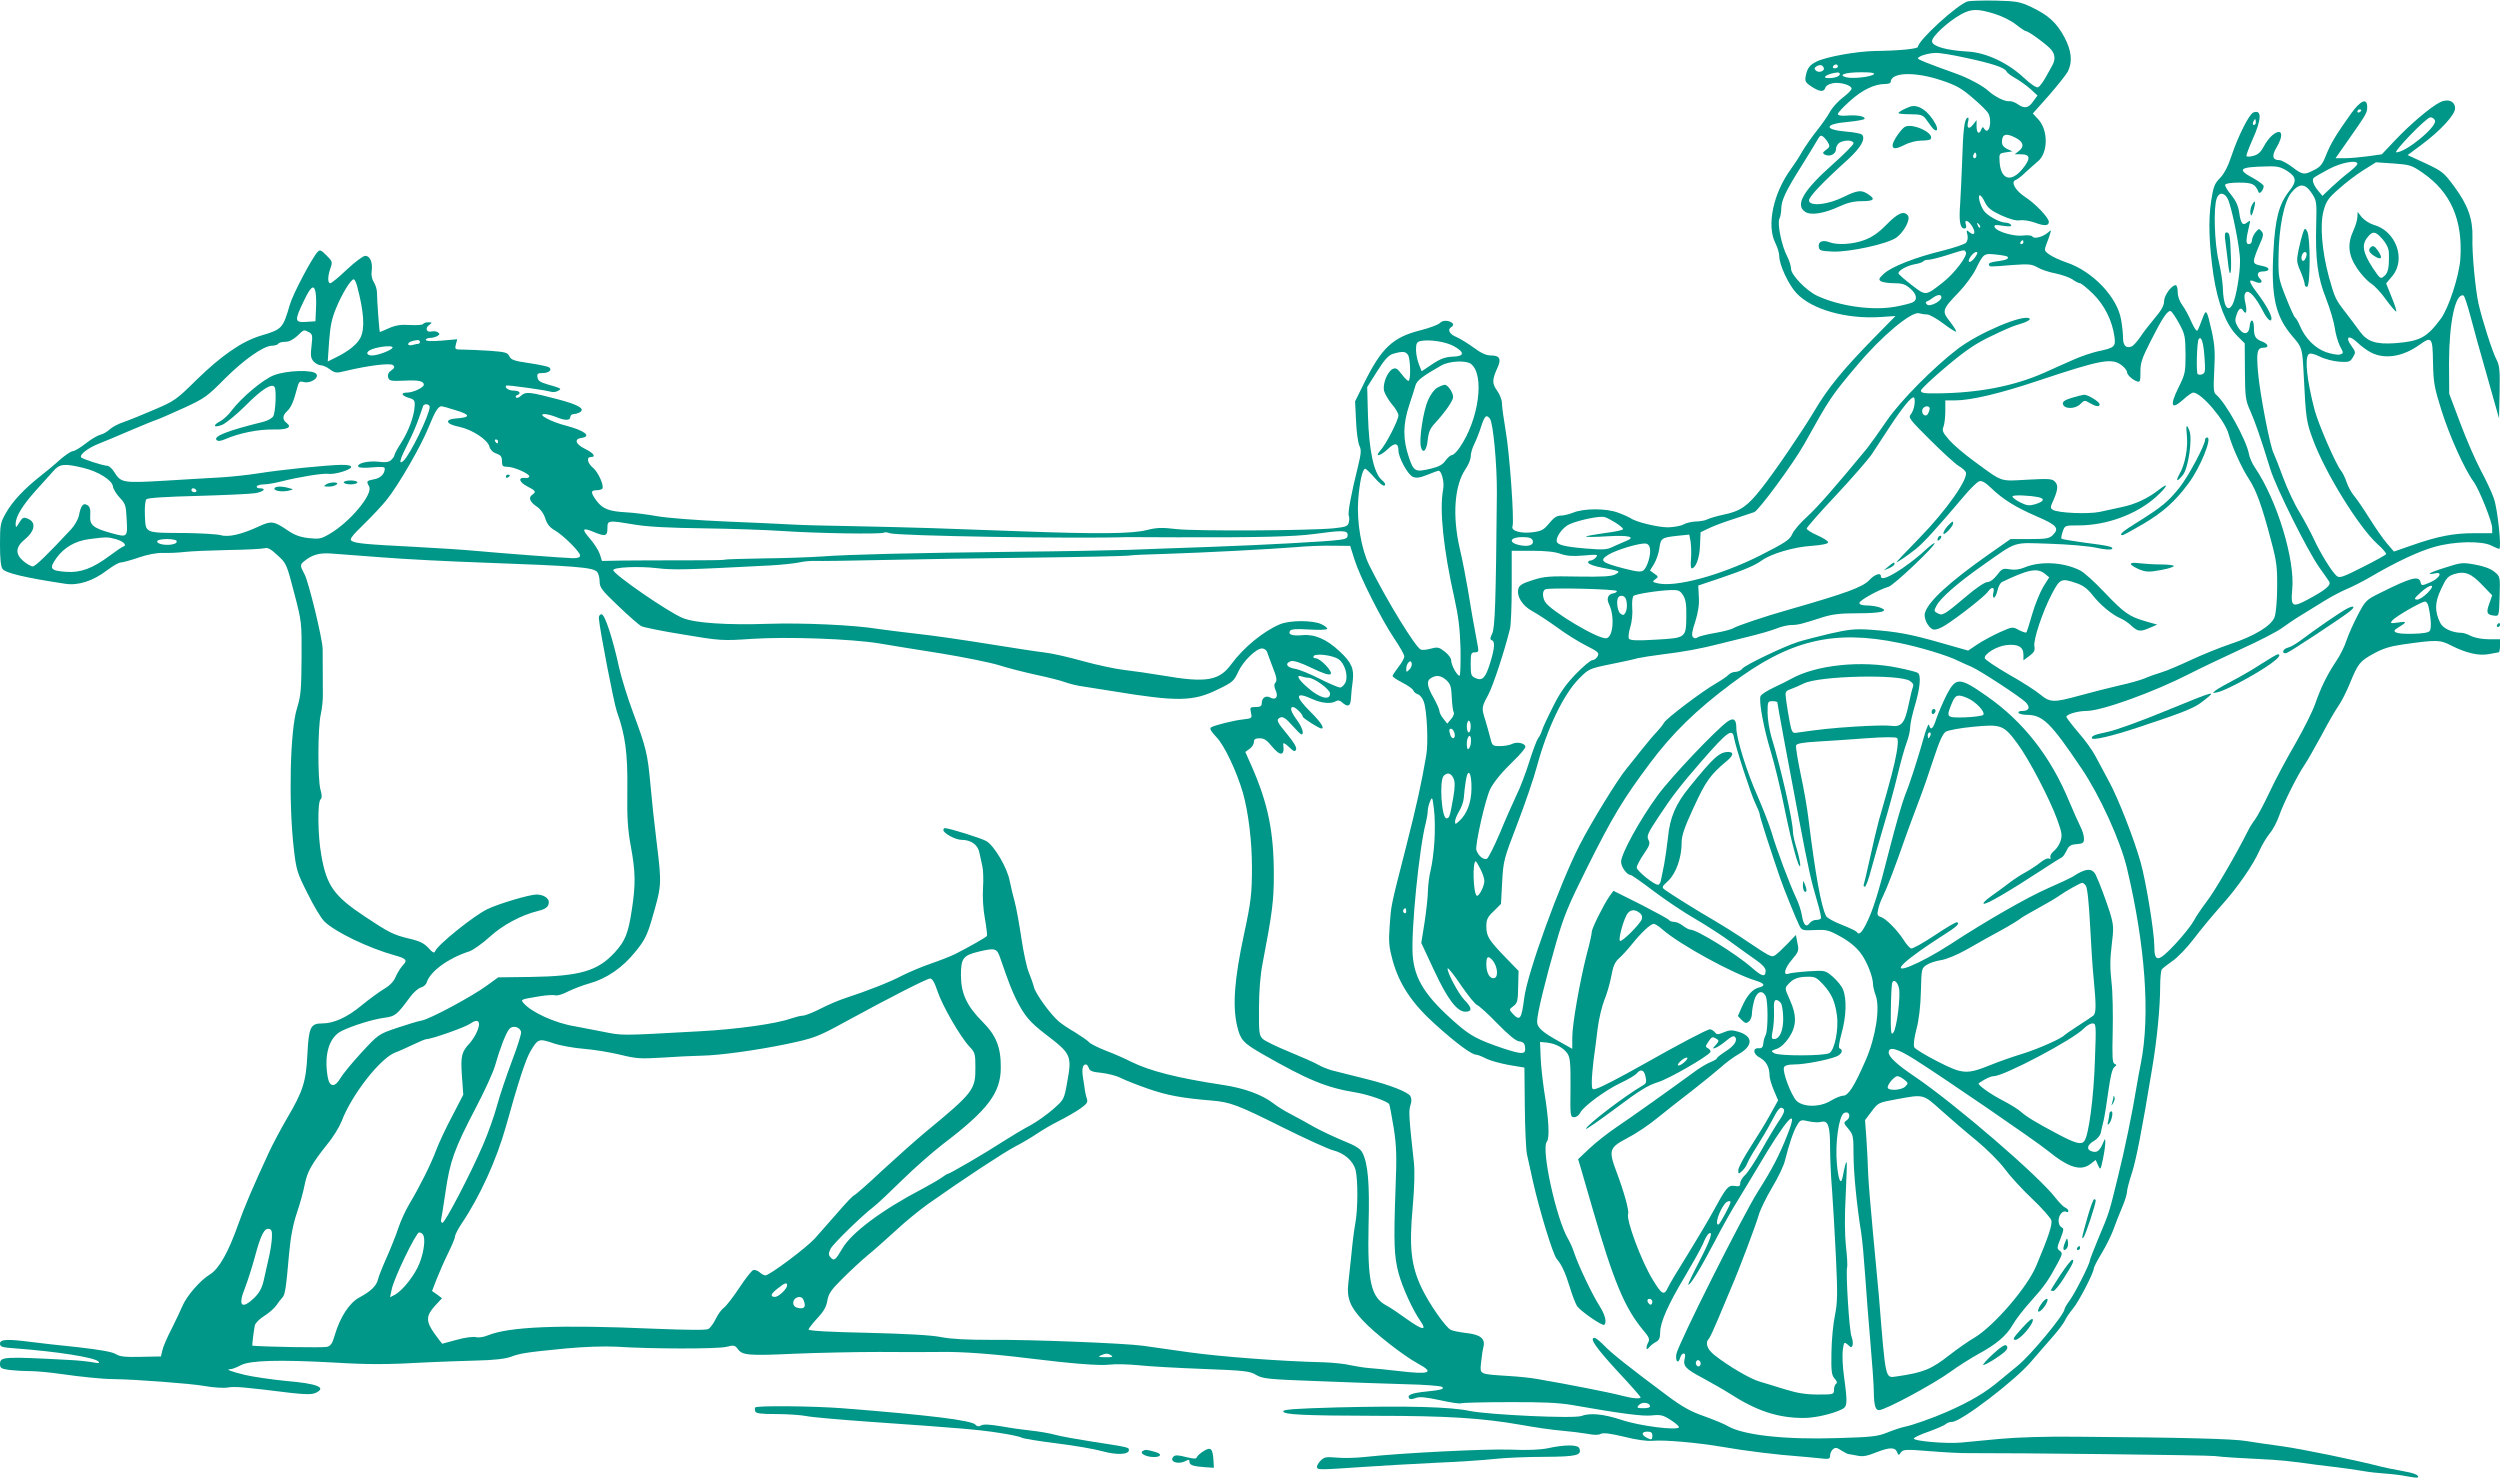 <?xml version="1.0" standalone="no"?>
<!DOCTYPE svg PUBLIC "-//W3C//DTD SVG 20010904//EN"
 "http://www.w3.org/TR/2001/REC-SVG-20010904/DTD/svg10.dtd">
<svg version="1.0" xmlns="http://www.w3.org/2000/svg"
 width="1280pt" height="758pt" viewBox="0 0 1280 758"
 preserveAspectRatio="xMidYMid meet">
<g transform="translate(0,758) scale(0.1,-0.1)"
fill="#009688" stroke="none">
<path d="M10075 7573 c-51 -14 -255 -200 -255 -233 0 -10 -100 -20 -220 -21
-96 -2 -252 -30 -301 -55 -33 -17 -45 -32 -53 -70 -6 -27 -3 -35 21 -52 45
-31 70 -36 78 -13 3 11 18 21 39 25 37 7 96 -10 96 -28 0 -7 -20 -27 -44 -45
-24 -18 -54 -51 -67 -74 -12 -23 -43 -66 -66 -95 -24 -30 -57 -77 -74 -105
-16 -29 -43 -70 -59 -92 -91 -124 -126 -289 -80 -380 11 -22 20 -52 20 -68 0
-43 48 -146 88 -188 78 -84 256 -134 432 -122 l75 5 -116 -118 c-154 -158
-229 -249 -300 -369 -62 -104 -207 -317 -272 -398 -71 -90 -106 -114 -192
-132 -34 -7 -71 -18 -83 -24 -11 -6 -38 -11 -59 -11 -21 -1 -49 -7 -63 -15
-14 -8 -50 -14 -80 -15 -52 0 -168 28 -193 48 -7 4 -34 17 -62 27 -60 23 -176
23 -231 0 -20 -8 -49 -15 -64 -15 -19 0 -35 -11 -58 -39 -28 -34 -39 -40 -84
-46 -61 -8 -113 7 -104 30 10 26 -15 378 -35 489 -10 60 -19 124 -19 141 0 17
-11 46 -25 65 -26 36 -26 56 2 117 21 45 11 63 -32 63 -26 0 -50 11 -88 39
-29 21 -69 46 -89 55 -36 14 -49 38 -28 51 18 11 11 24 -15 31 -17 4 -32 1
-44 -11 -11 -9 -54 -25 -98 -36 -142 -36 -199 -89 -289 -271 l-46 -93 5 -100
c2 -55 10 -112 17 -127 11 -22 9 -40 -8 -110 -33 -132 -53 -238 -46 -249 3 -6
3 -21 0 -33 -5 -21 -14 -24 -78 -31 -125 -12 -706 -15 -804 -4 -76 9 -101 8
-153 -5 -74 -19 -252 -21 -651 -6 -146 5 -348 12 -450 16 -102 3 -282 8 -400
10 -118 2 -255 5 -305 8 -49 3 -207 10 -350 16 -143 6 -300 18 -350 27 -49 9
-121 18 -160 20 -88 5 -118 17 -150 58 -31 42 -32 55 -1 55 14 0 27 4 30 8 10
16 -22 86 -48 107 -28 23 -35 55 -11 55 29 0 14 21 -30 42 -49 24 -57 51 -17
56 53 8 14 38 -78 62 -79 20 -153 60 -112 60 12 0 39 -7 59 -15 45 -19 73 -19
73 0 0 8 8 15 18 15 9 0 24 5 32 10 27 17 -9 38 -115 66 -142 37 -162 40 -186
19 -10 -10 -22 -15 -27 -10 -4 4 -1 10 6 12 23 9 12 23 -17 23 -27 0 -49 15
-39 26 5 4 200 -23 230 -32 10 -3 26 -1 35 5 21 11 19 12 -57 34 -34 10 -46
18 -48 35 -3 19 1 22 27 22 32 0 51 18 31 30 -7 4 -53 14 -102 21 -76 11 -92
17 -100 35 -9 19 -21 22 -100 28 -50 3 -111 6 -136 6 -43 0 -44 1 -38 26 l7
27 -80 -7 c-53 -4 -81 -3 -81 4 0 5 10 10 23 10 12 0 29 5 37 10 12 8 13 11 1
19 -7 5 -21 6 -31 4 -26 -7 -35 16 -14 32 18 14 18 14 -3 15 -12 0 -24 -4 -27
-9 -3 -5 -33 -7 -67 -5 -46 3 -73 -1 -107 -16 -24 -11 -46 -20 -47 -20 -3 0
-15 166 -15 203 0 15 -7 38 -16 52 -10 16 -14 37 -11 57 6 44 -8 78 -33 78
-11 0 -52 -31 -94 -70 -40 -38 -78 -70 -85 -70 -14 0 -14 35 1 77 11 32 10 35
-20 65 -28 28 -34 31 -46 18 -29 -31 -127 -217 -142 -270 -36 -123 -39 -126
-150 -159 -95 -29 -199 -100 -328 -226 -103 -102 -114 -109 -215 -152 -58 -25
-129 -54 -158 -64 -28 -9 -61 -27 -72 -38 -11 -11 -33 -24 -48 -27 -15 -4 -50
-25 -76 -46 -27 -21 -56 -38 -64 -38 -9 0 -37 -19 -64 -42 -26 -24 -73 -63
-105 -88 -81 -64 -140 -127 -174 -187 -28 -50 -30 -59 -30 -161 0 -71 4 -114
13 -125 15 -21 116 -45 322 -76 65 -10 141 14 213 69 29 22 60 40 70 40 9 0
50 11 91 25 46 16 93 25 125 24 28 -1 78 1 111 5 33 4 134 8 225 10 91 1 174
6 185 9 15 5 32 -4 66 -36 45 -41 47 -45 85 -192 39 -149 39 -151 38 -335 -1
-162 -4 -194 -23 -255 -36 -113 -44 -481 -17 -717 13 -114 17 -126 71 -233 31
-63 69 -127 86 -143 55 -54 226 -136 359 -173 61 -17 68 -25 42 -52 -11 -12
-28 -39 -36 -58 -10 -24 -30 -45 -59 -62 -25 -15 -77 -53 -116 -85 -75 -62
-143 -92 -202 -92 -59 0 -68 -19 -75 -156 -7 -142 -22 -190 -104 -329 -32 -55
-74 -134 -93 -175 -83 -179 -126 -281 -156 -365 -51 -146 -100 -232 -146 -260
-49 -29 -120 -111 -141 -162 -9 -21 -34 -74 -56 -118 -23 -44 -44 -93 -47
-110 l-7 -30 -102 -2 c-82 -2 -108 1 -129 14 -17 11 -78 22 -191 35 -92 9
-201 22 -242 27 -122 16 -160 14 -160 -8 0 -17 10 -20 82 -25 211 -16 403 -46
422 -67 8 -9 2 -10 -29 -4 -22 4 -76 10 -120 12 -339 18 -355 17 -355 -21 0
-20 6 -24 46 -30 26 -3 74 -6 107 -6 33 0 105 -7 161 -15 97 -14 213 -26 266
-26 108 -1 400 -23 465 -35 44 -8 99 -12 121 -8 39 6 74 3 326 -28 74 -8 104
-8 123 0 61 28 11 48 -155 62 -69 7 -160 20 -204 30 -75 18 -105 30 -75 30 8
0 31 9 52 20 46 25 195 29 472 14 182 -11 277 -11 485 1 63 3 176 7 250 9 90
2 148 9 175 19 48 18 77 23 283 43 98 9 195 12 257 9 180 -12 518 -12 563 -1
40 10 45 9 60 -12 24 -31 53 -34 292 -23 118 5 312 9 430 9 118 -1 260 -1 315
0 107 2 270 -10 455 -33 220 -27 359 -38 411 -32 29 4 96 2 148 -3 53 -6 202
-14 332 -19 212 -8 239 -11 271 -31 33 -19 60 -22 304 -31 148 -6 352 -13 454
-16 102 -2 189 -9 194 -14 12 -11 -5 -16 -84 -24 -70 -7 -96 -17 -86 -33 4 -7
15 -7 34 0 20 8 50 5 125 -11 54 -12 102 -19 107 -16 5 3 113 6 242 6 171 1
257 -3 323 -14 256 -45 364 -59 412 -54 45 5 58 2 98 -24 25 -16 44 -33 41
-37 -10 -17 -202 7 -293 38 -95 31 -162 37 -207 20 -38 -14 -472 6 -571 26
-99 21 -315 27 -682 18 -207 -6 -273 -10 -273 -20 0 -17 102 -22 480 -23 362
0 542 -12 736 -46 72 -13 167 -27 210 -30 44 -4 102 -11 131 -16 34 -7 58 -7
70 0 13 6 47 2 118 -15 62 -16 117 -23 144 -21 60 6 232 -9 366 -32 107 -19
279 -40 380 -47 28 -2 76 -7 108 -10 52 -6 57 -5 57 14 0 11 7 25 15 32 12 10
20 9 42 -6 16 -10 33 -19 38 -19 6 -1 26 -4 45 -8 27 -6 50 -2 99 18 67 26 95
26 105 -2 6 -15 8 -15 19 1 11 15 24 16 148 6 74 -6 164 -11 199 -10 235 1
1223 -10 1260 -15 40 -5 113 -10 295 -19 33 -2 96 -8 140 -14 44 -7 121 -16
170 -22 50 -6 117 -15 150 -21 33 -6 87 -12 120 -14 33 -2 82 -8 110 -14 27
-5 52 -8 53 -6 12 11 -16 23 -80 34 -40 7 -89 17 -108 22 -127 33 -404 90
-505 104 -66 9 -149 21 -185 27 -62 11 -319 18 -865 22 -154 2 -306 -3 -395
-11 -80 -8 -170 -16 -200 -19 -74 -7 -246 8 -241 21 2 6 37 22 78 36 41 15 80
32 86 38 6 6 20 11 32 11 44 0 318 208 403 307 26 30 73 85 105 121 33 37 64
78 70 92 6 14 24 40 40 59 29 34 107 184 107 206 0 6 18 42 41 79 22 37 49 91
59 119 10 29 30 79 44 112 14 33 26 70 26 81 0 12 11 55 25 97 22 69 52 220
104 537 25 147 41 315 41 420 0 41 4 80 8 86 4 6 28 25 54 43 26 17 76 69 110
114 34 45 96 120 138 167 85 94 166 211 199 286 12 27 35 66 52 87 17 20 38
61 48 90 22 64 94 208 131 262 15 22 53 90 86 150 32 61 70 127 85 148 15 21
42 73 59 115 44 107 52 116 122 155 47 26 85 38 148 47 175 25 192 25 250 -5
77 -39 142 -54 193 -44 23 4 45 8 50 9 4 0 7 15 7 33 l0 34 -57 0 c-34 0 -71
7 -90 16 -18 10 -40 17 -50 17 -46 0 -94 22 -108 49 -30 60 -30 105 3 174 25
55 35 67 66 77 55 18 88 5 145 -55 l51 -53 -15 -43 c-17 -46 -12 -57 25 -61
25 -3 25 -3 28 98 3 101 3 102 -26 126 -19 16 -54 29 -98 37 -66 12 -73 11
-151 -14 -46 -14 -83 -28 -83 -32 0 -3 12 -2 26 1 44 11 25 -25 -24 -46 -43
-18 -44 -18 -49 2 -9 34 -49 23 -209 -57 -69 -34 -73 -38 -112 -112 -22 -42
-48 -100 -58 -130 -9 -30 -33 -77 -52 -105 -47 -70 -80 -138 -108 -219 -13
-38 -59 -130 -102 -205 -44 -75 -103 -186 -131 -246 -28 -60 -62 -123 -74
-140 -13 -17 -30 -44 -38 -61 -59 -118 -171 -310 -210 -360 -25 -33 -56 -78
-67 -100 -12 -22 -54 -75 -94 -118 -89 -95 -108 -97 -108 -8 -1 73 -42 326
-70 426 -33 118 -115 329 -162 414 -22 42 -53 100 -69 129 -15 29 -55 85 -89
123 -33 39 -60 74 -60 79 0 13 59 30 103 30 77 0 341 95 527 190 52 27 171 83
263 126 93 42 187 91 210 108 23 17 67 47 97 65 30 19 84 52 120 74 35 22 87
49 115 61 27 11 82 39 120 61 131 77 250 133 330 155 100 29 244 32 292 6 18
-9 35 -16 39 -16 13 0 -8 202 -27 257 -10 30 -41 96 -68 146 -27 51 -74 159
-105 242 l-56 149 -1 155 c0 207 32 362 74 348 5 -1 21 -50 36 -107 15 -58 54
-199 87 -313 l59 -209 3 133 c2 113 0 137 -16 168 -21 39 -74 206 -92 286 -16
73 -34 259 -31 340 2 94 -23 165 -94 261 -53 72 -62 78 -147 118 l-91 42 70
52 c96 71 173 154 173 187 0 37 -37 52 -78 31 -49 -25 -151 -112 -227 -192
l-70 -74 -70 -10 c-38 -5 -92 -10 -118 -10 l-49 0 58 83 c99 141 104 149 104
178 0 50 -33 36 -83 -33 -79 -111 -103 -152 -127 -211 -18 -47 -30 -62 -61
-77 -51 -27 -60 -26 -113 15 -26 19 -55 35 -65 35 -36 0 -41 22 -15 65 39 66
28 102 -20 64 -15 -12 -35 -38 -46 -60 -15 -28 -29 -41 -53 -47 -17 -5 -33 -5
-35 -1 -2 5 13 44 32 87 46 102 47 153 3 136 -21 -8 -79 -123 -111 -220 -18
-55 -38 -93 -59 -115 -29 -29 -35 -46 -46 -119 -15 -99 -11 -219 12 -379 22
-143 63 -250 119 -308 l41 -41 1 -144 c1 -132 3 -148 28 -203 25 -58 50 -128
103 -300 29 -92 188 -412 249 -499 23 -32 46 -65 51 -73 13 -18 -18 -44 -110
-93 -78 -42 -87 -36 -79 50 16 152 -77 458 -190 625 -14 20 -29 53 -32 73 -14
72 -118 260 -167 301 -14 11 -15 30 -10 126 5 87 2 130 -11 191 -28 124 -30
126 -51 69 -10 -28 -21 -54 -25 -58 -4 -4 -17 16 -30 45 -12 29 -33 67 -46 85
-15 20 -24 45 -24 67 0 20 -5 36 -10 36 -22 0 -60 -53 -60 -83 0 -22 -14 -46
-48 -86 -26 -31 -60 -75 -75 -98 -16 -23 -35 -44 -43 -47 -28 -11 -44 5 -44
43 0 20 -4 62 -10 94 -19 115 -145 248 -279 293 -35 12 -76 31 -90 42 -25 18
-25 21 -13 53 8 19 16 43 19 54 6 19 5 19 -13 3 -25 -21 -70 -33 -78 -19 -4 6
-24 8 -49 5 -47 -6 -137 21 -145 44 -3 11 6 12 43 6 35 -5 46 -4 41 5 -4 6
-16 11 -27 11 -30 0 -97 37 -113 63 -19 29 -31 77 -19 77 5 0 17 -16 26 -36
14 -28 31 -42 82 -66 45 -20 76 -29 97 -26 17 3 52 -3 77 -12 48 -18 71 -17
71 4 0 21 -69 94 -121 127 -51 34 -76 78 -48 88 7 2 30 19 49 38 19 18 48 43
63 56 54 43 55 161 2 217 l-27 29 82 92 c45 52 88 106 97 122 25 50 20 106
-17 176 -40 75 -83 114 -170 155 -60 28 -75 30 -185 33 -66 1 -129 -1 -140 -4z
m135 -63 c39 -12 86 -35 111 -55 24 -19 48 -35 53 -35 13 0 108 -70 128 -94
21 -25 22 -53 5 -82 -6 -12 -22 -40 -35 -63 -13 -23 -29 -44 -37 -48 -9 -3
-38 16 -74 50 -83 77 -194 128 -286 133 -108 6 -179 26 -183 51 -4 24 82 103
151 141 51 27 81 28 167 2z m-150 -225 c136 -29 202 -50 213 -70 4 -9 25 -24
45 -35 20 -11 54 -35 76 -54 l38 -35 -22 -30 c-24 -35 -45 -39 -80 -14 -14 10
-33 16 -42 15 -21 -4 -75 23 -108 53 -28 26 -105 67 -165 88 -155 56 -195 72
-195 78 0 11 51 27 90 28 19 1 87 -10 150 -24z m-722 -53 c5 -17 -27 -27 -41
-13 -9 9 -8 14 3 21 18 11 32 8 38 -8z m72 8 c0 -5 -7 -10 -16 -10 -8 0 -12 5
-9 10 3 6 10 10 16 10 5 0 9 -4 9 -10z m10 -39 c0 -12 -25 -21 -58 -21 -42 0
-4 24 46 29 6 0 12 -3 12 -8z m174 -1 c-14 -14 -106 -24 -140 -16 -47 12 -7
26 76 26 50 0 71 -3 64 -10z m345 -31 c78 -26 104 -41 162 -91 38 -32 73 -67
79 -78 22 -41 3 -117 -21 -79 -6 11 -9 10 -15 -4 -10 -28 -24 -19 -24 16 l0
32 -18 -23 c-21 -27 -34 -19 -25 16 4 17 2 23 -5 18 -15 -9 -21 -66 -26 -226
-3 -74 -7 -170 -10 -214 -7 -89 0 -126 21 -126 10 0 12 6 8 21 -10 30 16 20
35 -14 17 -31 8 -46 -16 -26 -16 13 -17 12 -11 -12 4 -15 1 -32 -6 -41 -6 -8
-60 -26 -119 -41 -140 -34 -263 -82 -302 -118 -26 -24 -29 -30 -16 -39 8 -5
38 -10 67 -10 41 0 58 -5 82 -26 35 -29 40 -59 14 -72 -10 -5 -49 -15 -87 -22
-117 -22 -288 2 -403 56 -55 26 -133 107 -133 138 0 14 -9 43 -20 64 -28 53
-52 170 -39 193 5 10 9 33 9 51 1 43 23 90 101 214 35 56 72 116 82 134 15 27
20 30 33 19 8 -7 20 -21 25 -32 9 -15 6 -22 -11 -34 -18 -13 -20 -17 -8 -24
25 -14 58 1 58 27 0 13 9 28 19 34 28 15 71 13 71 -4 0 -7 -48 -55 -106 -107
-152 -135 -195 -209 -141 -244 30 -19 97 -8 177 29 39 18 72 26 113 26 61 0
71 10 33 35 -36 24 -55 22 -128 -14 -79 -39 -170 -49 -176 -19 -3 18 64 89
201 213 64 59 91 105 70 126 -5 5 -41 12 -79 15 -120 10 -114 40 9 50 43 4 80
11 83 15 7 13 -40 22 -91 17 -30 -2 -45 1 -45 9 0 6 28 36 63 67 62 56 125 86
179 86 15 0 28 4 28 9 0 51 121 56 259 10z m2151 -153 c0 -3 -4 -8 -10 -11 -5
-3 -10 -1 -10 4 0 6 5 11 10 11 6 0 10 -2 10 -4z m377 -53 c12 -31 -148 -163
-198 -163 -18 0 154 179 174 179 10 1 21 -7 24 -16z m-917 -8 c0 -8 -4 -15
-10 -15 -5 0 -7 7 -4 15 4 8 8 15 10 15 2 0 4 -7 4 -15z m-1231 -80 c40 -20
47 -45 19 -67 l-23 -18 33 0 c48 0 50 -23 7 -75 -58 -71 -111 -55 -117 35 -3
44 -2 45 32 50 l34 5 -27 12 c-18 9 -27 20 -27 36 0 41 21 47 69 22z m-203
-102 c-10 -10 -19 5 -10 18 6 11 8 11 12 0 2 -7 1 -15 -2 -18z m1954 -32 c0
-5 -19 -24 -42 -42 -24 -18 -64 -53 -90 -77 l-47 -45 -20 24 c-26 30 -36 59
-24 69 4 4 39 24 76 44 66 35 147 49 147 27z m333 -45 c145 -99 207 -242 194
-441 -6 -88 -60 -253 -100 -307 -72 -97 -107 -115 -232 -125 -99 -7 -144 7
-182 59 -17 24 -49 66 -71 95 -54 69 -58 77 -88 185 -36 134 -47 268 -27 340
13 48 24 64 78 111 34 31 91 74 126 96 l64 40 90 -6 c83 -6 93 -9 148 -47z
m-693 9 c48 -31 51 -53 11 -103 -53 -68 -72 -141 -81 -307 -13 -236 10 -336
100 -440 47 -54 48 -58 55 -195 11 -224 14 -240 46 -327 61 -169 236 -452 331
-538 27 -24 47 -48 45 -52 -3 -5 -57 -35 -121 -67 -100 -51 -118 -57 -132 -45
-24 20 -83 115 -117 189 -17 36 -50 98 -74 138 -25 40 -62 119 -83 176 -21 57
-43 113 -49 125 -18 33 -71 307 -80 416 -9 105 -4 125 30 125 28 0 23 19 -8
31 -35 13 -43 26 -43 72 0 45 -18 49 -22 5 -4 -44 -35 -45 -60 -2 -15 25 -16
36 -7 62 11 33 23 40 34 22 15 -25 21 -6 12 35 -8 35 -7 48 2 58 15 15 49 -22
87 -95 22 -44 44 -62 44 -38 0 18 -30 73 -71 127 -46 61 -50 77 -14 61 28 -13
45 -4 27 14 -20 20 -14 38 12 38 36 0 42 18 9 26 -48 10 -53 13 -53 30 0 9 12
43 26 75 23 50 25 61 13 75 -12 15 -15 14 -31 -6 -10 -12 -18 -31 -18 -41 0
-11 -7 -19 -16 -19 -16 0 -16 20 3 100 6 22 4 23 -10 12 -24 -20 -34 -8 -42
48 -5 36 -17 62 -41 92 -19 22 -33 46 -31 52 2 7 31 11 71 11 68 0 83 -7 100
-49 5 -13 26 12 26 31 0 6 -23 24 -52 40 -87 47 -75 58 70 61 51 2 70 -3 102
-23z m126 -114 c25 -38 26 -45 23 -158 -5 -182 7 -273 51 -383 20 -52 40 -119
44 -149 4 -30 16 -71 26 -92 20 -37 20 -38 0 -44 -10 -3 -42 2 -71 12 -56 20
-107 71 -134 136 -8 19 -19 38 -24 41 -5 3 -26 50 -47 103 -37 93 -39 104 -38
203 1 153 28 288 66 334 40 49 70 48 104 -3z m-429 -31 c21 -46 63 -257 62
-316 0 -71 -21 -190 -38 -222 -25 -47 -48 -8 -50 85 -1 28 -10 89 -21 135 -22
91 -28 277 -10 323 12 33 40 30 57 -5z m-1269 -145 c-3 -3 -9 2 -12 12 -6 14
-5 15 5 6 7 -7 10 -15 7 -18z m222 -75 c0 -5 -5 -10 -11 -10 -5 0 -7 5 -4 10
3 6 8 10 11 10 2 0 4 -4 4 -10z m-295 -51 c11 -17 -56 -106 -115 -153 -93 -73
-88 -72 -164 -14 -36 28 -66 54 -66 59 0 15 45 39 83 46 20 3 40 10 43 14 3 5
15 9 27 9 12 0 56 11 97 24 91 29 87 29 95 15z m49 -24 c-15 -22 -34 -34 -34
-20 0 14 26 45 38 45 9 0 8 -7 -4 -25z m164 1 c10 -11 -7 -18 -53 -24 -27 -3
-44 -9 -42 -16 4 -13 -4 -13 119 -3 85 6 100 5 130 -12 18 -11 60 -25 93 -31
33 -7 72 -21 87 -31 14 -11 31 -19 37 -19 6 0 36 -24 67 -54 59 -58 99 -139
110 -220 7 -51 1 -57 -86 -75 -30 -7 -84 -25 -120 -41 -36 -15 -105 -47 -155
-69 -154 -68 -334 -103 -545 -105 -69 -1 -85 2 -85 14 0 8 59 63 130 123 101
85 152 119 230 156 55 27 111 51 125 55 55 16 81 29 70 36 -34 21 -258 -74
-366 -156 -122 -93 -294 -266 -363 -367 -38 -56 -84 -120 -102 -143 -165 -200
-251 -298 -305 -348 -36 -32 -71 -73 -78 -91 -12 -28 -34 -43 -164 -109 -203
-102 -435 -165 -527 -142 -25 6 -26 8 -10 20 17 12 17 14 -5 29 l-22 16 21 34
c11 19 24 55 27 80 7 52 12 55 95 64 l58 6 7 -37 c3 -21 4 -59 2 -87 -3 -27
-1 -49 3 -49 21 0 41 53 43 117 l3 68 44 21 c24 12 82 33 129 48 47 16 92 31
102 34 24 10 199 248 255 347 132 237 138 247 276 410 121 144 273 271 312
261 11 -3 30 -6 42 -6 11 0 49 -21 82 -46 34 -26 64 -44 66 -42 3 3 -11 25
-31 51 -43 55 -41 61 46 152 32 33 70 85 85 115 41 83 42 83 103 77 30 -3 57
-8 60 -11z m-8449 -153 c35 -133 40 -216 16 -263 -17 -33 -60 -68 -123 -99
l-44 -22 7 103 c6 81 14 118 37 173 30 73 75 145 89 145 5 0 13 -17 18 -37z
m-214 -26 c3 -12 5 -52 3 -87 l-3 -65 -47 -3 c-60 -4 -61 6 -13 106 36 75 51
87 60 49z m8325 -29 c0 -21 -61 -51 -74 -37 -8 8 -8 13 0 16 6 2 20 10 30 18
24 18 44 19 44 3z m1217 -134 c30 -55 32 -66 33 -158 0 -93 -2 -102 -37 -172
-45 -92 -36 -115 25 -60 22 20 45 36 51 36 42 0 163 -142 182 -214 16 -61 67
-174 105 -231 36 -55 67 -140 113 -317 27 -100 31 -133 30 -235 0 -66 -6 -133
-13 -152 -16 -45 -104 -98 -228 -139 -51 -17 -140 -53 -198 -80 -58 -27 -127
-57 -155 -65 -27 -8 -66 -22 -86 -31 -20 -8 -78 -25 -130 -36 -52 -12 -142
-35 -200 -51 -136 -37 -151 -37 -204 6 -24 20 -96 66 -162 103 -65 38 -119 74
-121 82 -4 22 62 62 111 67 58 7 87 -9 87 -48 l0 -30 31 23 c24 18 29 28 25
49 -6 33 42 178 90 269 41 78 48 81 126 54 33 -11 56 -28 81 -60 40 -51 99
-100 142 -119 17 -7 43 -24 58 -39 33 -30 45 -32 95 -10 l37 16 -60 17 c-84
24 -111 44 -211 149 -48 51 -103 101 -123 111 -85 43 -204 50 -287 15 -24 -10
-50 -13 -74 -9 -35 6 -40 4 -65 -29 -17 -22 -36 -36 -49 -36 -13 0 -58 -30
-106 -71 -115 -97 -124 -103 -149 -89 -20 10 -20 13 -6 39 20 39 109 117 233
204 185 130 152 119 347 113 94 -3 201 -12 240 -21 40 -9 73 -11 78 -6 11 11
-16 17 -150 34 -57 8 -105 16 -108 19 -3 2 0 19 6 36 11 32 11 32 82 32 143 0
297 57 395 145 60 54 71 81 15 37 -56 -44 -121 -74 -188 -88 -33 -7 -85 -18
-115 -25 -58 -12 -213 -6 -240 11 -11 7 -12 14 -4 32 30 65 34 91 17 110 -15
17 -28 18 -143 12 -144 -8 -123 -15 -272 94 -48 35 -105 83 -127 108 -34 39
-39 49 -30 70 5 14 9 50 9 80 l0 54 51 0 c80 0 232 36 425 101 324 108 377
118 428 78 14 -11 26 -26 26 -33 0 -15 27 -40 52 -49 15 -5 17 1 17 47 -1 46
7 70 51 157 61 121 88 161 104 156 6 -2 25 -30 43 -63z m-9575 -45 c18 -10 19
-17 13 -70 -6 -50 -4 -63 11 -80 9 -10 26 -19 36 -19 10 0 32 -9 47 -21 26
-19 33 -20 77 -9 121 29 235 43 247 30 9 -9 7 -15 -9 -26 -15 -10 -20 -22 -17
-35 5 -19 12 -21 82 -18 73 4 101 -2 101 -21 0 -14 -55 -40 -85 -40 -35 0 -31
-15 8 -27 28 -8 32 -13 30 -42 -2 -50 -31 -129 -69 -188 -19 -29 -34 -57 -34
-62 0 -5 -7 -17 -16 -25 -12 -12 -28 -15 -67 -10 -54 6 -113 -9 -102 -26 3 -5
33 -7 70 -3 48 4 65 3 65 -6 0 -27 -21 -49 -55 -55 -39 -8 -40 -9 -25 -37 21
-39 -98 -182 -203 -243 -43 -25 -53 -27 -107 -21 -45 5 -73 16 -108 40 -69 47
-83 49 -144 21 -90 -42 -158 -58 -198 -46 -19 5 -102 10 -185 11 -207 1 -199
-2 -203 88 -2 44 1 78 8 85 7 7 102 13 263 17 139 4 271 10 295 14 43 8 58 25
21 25 -11 0 -17 5 -14 10 3 6 20 10 37 10 16 0 56 7 88 15 90 23 214 43 241
39 30 -5 112 19 117 34 2 8 -14 12 -50 12 -72 -1 -312 -25 -428 -44 -52 -8
-135 -17 -185 -20 -49 -3 -179 -10 -288 -17 -220 -13 -227 -11 -262 44 -11 18
-27 32 -35 32 -24 1 -129 35 -135 44 -8 14 37 48 90 69 28 11 100 41 160 67
61 26 124 52 140 57 17 6 80 34 140 61 102 47 117 58 205 147 99 99 200 170
243 170 14 0 29 5 32 10 3 6 19 10 36 10 19 0 40 11 61 30 35 34 33 33 60 19z
m10558 -104 c70 -36 162 -21 244 37 67 48 71 44 73 -88 2 -104 7 -129 44 -247
40 -128 118 -301 163 -362 29 -39 96 -206 96 -239 l0 -26 -94 0 c-105 0 -186
-16 -320 -63 l-89 -31 -36 42 c-20 23 -60 81 -90 129 -30 48 -65 99 -77 113
-13 14 -30 45 -39 70 -8 24 -21 51 -29 60 -25 30 -115 236 -135 310 -39 149
-52 265 -31 286 7 7 25 4 58 -12 26 -13 71 -24 100 -26 48 -3 55 -1 69 23 15
24 14 28 -7 57 -35 47 -15 61 29 19 20 -19 52 -43 71 -52z m-853 -24 c5 -69 4
-81 -11 -87 -9 -4 -20 -3 -24 1 -8 8 -4 164 5 178 13 21 25 -16 30 -92z
m-9137 79 c0 -5 -3 -10 -7 -10 -5 0 -18 -3 -30 -6 -13 -4 -23 -2 -23 4 0 10
19 18 48 21 6 0 12 -3 12 -9z m5293 -22 c58 -32 56 -53 -6 -54 -37 -2 -61 -10
-103 -38 l-55 -37 -14 35 c-8 20 -15 53 -15 75 0 33 4 40 23 45 45 9 128 -3
170 -26z m-5433 -7 c0 -12 -74 -41 -105 -41 -26 0 -33 14 -13 26 27 17 118 29
118 15z m5200 -40 c12 -24 14 -131 1 -131 -5 0 -21 16 -35 35 -23 30 -30 33
-47 25 -26 -15 -50 -74 -43 -110 4 -16 22 -47 40 -69 19 -21 34 -48 34 -58 0
-24 -65 -151 -93 -180 -32 -36 1 -28 39 8 35 34 54 32 54 -7 0 -36 47 -123 73
-135 18 -8 35 -6 75 10 29 12 55 21 57 21 16 0 31 -59 24 -95 -20 -104 1 -306
58 -560 20 -90 28 -154 31 -257 1 -76 -1 -138 -5 -138 -13 0 -43 55 -43 79 0
11 -15 31 -33 45 -30 23 -37 24 -71 15 -21 -6 -44 -8 -51 -5 -27 10 -174 250
-264 431 -41 82 -65 223 -57 335 7 93 22 160 36 160 4 0 26 -21 48 -46 23 -27
44 -44 51 -40 7 5 2 15 -15 29 -40 35 -65 151 -70 329 l-4 146 51 81 c40 63
59 83 83 90 49 14 64 12 76 -8z m321 -44 c72 -55 41 -287 -58 -429 -14 -21
-32 -38 -39 -38 -7 0 -22 -13 -33 -28 -14 -21 -35 -32 -73 -41 -82 -20 -90
-16 -115 59 -31 92 -30 168 2 265 15 44 29 91 33 104 7 23 38 47 132 100 40
23 126 27 151 8z m2271 -209 c-2 -18 -11 -41 -19 -50 -14 -15 -5 -27 100 -131
63 -63 129 -123 146 -133 17 -10 33 -24 36 -32 13 -35 -100 -196 -240 -339
-63 -65 -115 -119 -115 -121 0 -5 55 32 99 67 41 33 108 107 246 270 33 39 68
74 79 77 13 4 31 -6 60 -34 61 -59 126 -99 234 -146 103 -44 117 -61 83 -95
-18 -18 -33 -21 -119 -21 l-98 0 -110 -77 c-202 -142 -310 -241 -328 -300 -9
-28 17 -79 43 -86 12 -3 37 6 63 23 69 44 199 147 215 169 20 29 37 27 29 -4
-4 -14 -2 -25 3 -25 5 0 13 16 18 36 4 21 15 40 23 44 135 65 181 74 220 42
l22 -18 -31 -49 c-16 -28 -42 -90 -56 -139 -14 -50 -28 -92 -30 -94 -3 -3 -20
3 -38 12 -32 18 -33 18 -100 -12 -37 -17 -89 -45 -114 -62 l-46 -31 -141 40
c-153 44 -223 57 -361 67 -77 5 -107 2 -205 -20 -63 -15 -137 -34 -165 -43
-72 -23 -268 -117 -284 -136 -7 -10 -24 -17 -36 -17 -12 0 -28 -7 -35 -15 -6
-7 -35 -27 -64 -44 -69 -39 -254 -179 -266 -201 -5 -10 -22 -31 -37 -47 -16
-16 -50 -57 -78 -92 -27 -35 -62 -77 -76 -95 -46 -55 -183 -278 -242 -394
-103 -201 -267 -654 -283 -782 -14 -110 -22 -120 -60 -79 -18 20 -18 21 5 38
20 15 23 26 24 99 l2 81 -66 68 c-86 89 -99 109 -99 160 0 35 6 48 38 78 l37
37 6 111 c6 109 8 118 77 297 39 102 85 235 101 296 53 196 136 369 216 450
49 49 52 51 160 73 61 12 124 26 140 31 17 4 75 13 130 20 101 12 195 29 295
55 30 7 96 24 145 36 50 12 112 30 138 40 26 11 62 19 79 19 33 0 53 5 158 39
51 16 90 21 180 21 123 0 165 11 117 29 -16 6 -46 11 -68 11 -25 0 -39 5 -39
13 0 13 101 69 150 83 26 7 244 214 235 223 -3 2 -24 -14 -48 -36 -23 -23 -75
-64 -116 -92 -71 -48 -111 -63 -111 -41 0 20 -32 9 -58 -19 -34 -37 -119 -68
-412 -152 -121 -34 -263 -82 -285 -95 -11 -7 -54 -18 -95 -25 -41 -7 -81 -17
-88 -22 -9 -7 -16 -7 -24 1 -8 8 -5 30 12 80 15 49 21 88 18 127 l-3 57 110
37 c129 44 180 66 216 92 48 34 161 68 252 74 56 4 87 11 87 18 0 7 -25 23
-55 36 -30 13 -55 29 -55 35 1 6 68 83 151 171 82 88 165 183 183 210 18 28
59 90 91 139 65 99 113 158 124 151 4 -2 6 -19 3 -37z m-7602 -11 c0 -40 -102
-249 -135 -277 -26 -22 -18 8 24 90 21 41 46 100 56 130 10 30 20 58 22 63 7
12 33 8 33 -6z m135 -18 c74 -22 75 -36 5 -41 -66 -4 -60 -29 10 -43 67 -14
147 -66 156 -102 4 -15 17 -29 35 -35 23 -8 29 -16 29 -39 0 -25 4 -29 28 -29
33 0 112 -35 112 -49 0 -6 -10 -10 -21 -8 -38 4 -32 -21 10 -43 45 -23 48 -28
25 -44 -20 -15 -11 -36 26 -61 18 -12 35 -36 42 -60 9 -28 23 -46 48 -60 45
-26 130 -111 130 -129 0 -10 -11 -14 -37 -14 -43 1 -362 25 -503 38 -52 5
-189 14 -305 20 -257 13 -306 18 -325 31 -12 7 0 24 65 87 44 43 95 98 114
122 62 77 179 280 216 374 34 83 48 105 66 106 4 0 37 -9 74 -21z m7545 9 c0
-7 -5 -20 -10 -28 -12 -19 -35 2 -27 24 7 19 37 21 37 4z m-2252 -51 c17 -20
37 -237 36 -382 -5 -563 -10 -691 -24 -719 -11 -23 -12 -30 -2 -34 17 -5 15
-40 -8 -115 -24 -78 -40 -95 -75 -79 -23 10 -25 17 -25 72 0 54 2 60 21 60 18
0 20 5 16 28 -19 99 -40 220 -53 302 -9 52 -26 143 -40 201 -39 170 -27 325
30 408 14 20 26 49 26 64 0 15 8 44 19 65 10 20 26 61 35 90 18 54 26 61 44
39z m-5078 -117 c0 -5 -2 -10 -4 -10 -3 0 -8 5 -11 10 -3 6 -1 10 4 10 6 0 11
-4 11 -10z m-2126 -135 c78 -18 150 -63 154 -95 2 -14 18 -40 35 -58 28 -29
32 -40 35 -102 6 -103 7 -103 -80 -79 -93 26 -110 41 -106 92 2 30 -2 43 -15
51 -21 13 -33 -2 -43 -54 -4 -19 -22 -51 -40 -70 -120 -129 -183 -190 -196
-190 -9 0 -30 12 -47 26 -45 38 -42 74 9 115 45 37 55 80 21 99 -29 15 -35 13
-53 -17 -17 -27 -17 -27 -18 -5 0 37 35 94 102 169 35 38 75 84 91 101 31 37
57 40 151 17z m581 -115 c3 -5 -1 -10 -9 -10 -9 0 -16 5 -16 10 0 6 4 10 9 10
6 0 13 -4 16 -10z m9433 -36 c33 -7 27 -22 -16 -35 -34 -10 -44 -8 -81 10 -23
12 -39 25 -37 30 5 8 87 5 134 -5z m-2165 -131 c20 -13 37 -27 37 -32 0 -5
-41 -14 -92 -20 -51 -7 -95 -15 -98 -18 -3 -3 45 -3 107 1 114 7 153 -3 96
-25 -15 -6 -44 -19 -64 -28 -32 -16 -50 -17 -144 -9 -107 9 -145 19 -145 39 0
28 35 72 68 86 52 22 153 42 177 36 11 -3 37 -17 58 -30z m-5023 -9 c64 -11
178 -17 350 -19 140 -2 325 -8 410 -14 177 -12 507 -17 516 -8 3 3 16 2 29 -3
36 -14 949 -29 1220 -20 11 0 124 0 250 -1 422 -1 599 3 704 17 146 20 171 19
171 -5 0 -16 -9 -21 -42 -25 -65 -9 -384 -26 -658 -36 -135 -5 -321 -11 -415
-15 -93 -3 -357 -8 -585 -10 -534 -6 -858 -14 -990 -24 -58 -4 -193 -9 -300
-10 -107 -2 -197 -4 -201 -7 -4 -2 -96 -3 -205 -3 -110 0 -249 0 -310 -1
l-112 -2 -11 35 c-7 20 -30 56 -52 81 -43 49 -37 57 24 31 56 -23 67 -20 67
20 0 42 2 42 140 19z m-2658 -74 c39 -11 60 -31 40 -38 -7 -2 -38 -23 -70 -47
-87 -65 -149 -88 -222 -83 -83 6 -90 16 -51 71 40 55 97 88 170 97 83 11 93
11 133 0z m7255 -6 c8 -22 -14 -33 -56 -27 -70 11 -67 43 5 43 32 0 46 -5 51
-16z m-6943 -3 c3 -5 -1 -12 -10 -15 -35 -13 -99 -2 -88 15 3 5 25 9 49 9 24
0 46 -4 49 -9z m7544 -41 c5 -32 -14 -94 -33 -110 -13 -10 -32 -8 -103 10
-114 30 -125 40 -77 70 39 24 157 60 190 57 13 -1 21 -11 23 -27z m-1513 -55
c27 -87 137 -305 204 -405 28 -41 51 -82 51 -91 0 -9 -13 -33 -30 -54 -16 -21
-30 -42 -30 -46 0 -5 23 -20 50 -34 28 -14 53 -32 56 -40 3 -8 14 -17 24 -20
10 -3 24 -20 30 -38 16 -45 24 -212 12 -277 -25 -145 -49 -254 -104 -470 -79
-309 -75 -291 -83 -402 -6 -81 -3 -108 15 -174 34 -124 100 -223 222 -332 106
-95 183 -152 206 -152 7 0 30 -9 51 -20 22 -11 74 -25 118 -33 l78 -13 2 -199
c1 -110 6 -220 11 -245 6 -25 20 -88 31 -140 33 -147 102 -373 121 -395 26
-30 45 -72 69 -150 11 -38 28 -80 36 -93 20 -27 130 -103 139 -95 14 14 4 52
-26 99 -36 56 -109 210 -128 269 -7 22 -21 54 -31 71 -60 100 -140 462 -109
499 15 18 10 114 -14 260 -8 55 -17 134 -18 175 l-3 75 35 -3 c45 -5 86 -27
106 -57 13 -20 16 -52 15 -175 -2 -145 -1 -150 19 -150 11 0 25 10 31 23 15
32 131 117 208 153 36 17 72 38 80 47 21 26 39 20 46 -15 6 -25 4 -35 -10 -43
-98 -57 -295 -208 -295 -225 0 -4 69 43 153 106 120 90 165 118 215 133 56 17
254 131 269 154 3 5 -2 14 -11 19 -15 8 -15 11 0 33 18 28 22 29 44 15 12 -7
11 -12 -5 -30 -19 -21 -19 -21 1 -14 10 4 34 20 53 36 22 19 37 26 43 20 17
-17 -1 -46 -47 -75 -25 -16 -45 -32 -45 -36 0 -4 -15 -12 -32 -19 -18 -7 -59
-31 -90 -55 -108 -79 -308 -222 -390 -277 -45 -30 -108 -80 -140 -110 l-58
-55 15 -50 c8 -27 33 -113 55 -190 112 -388 168 -522 266 -639 26 -30 31 -43
24 -57 -15 -27 -12 -48 3 -28 7 9 22 21 35 28 17 9 22 21 22 49 0 51 41 144
127 287 39 66 81 141 92 166 10 26 24 50 30 53 25 16 7 -35 -49 -143 -33 -63
-58 -116 -56 -118 8 -8 63 83 136 222 40 77 92 169 115 205 22 36 67 110 99
164 154 262 222 337 156 172 -40 -101 -76 -171 -149 -286 -79 -125 -410 -784
-418 -833 -6 -39 10 -53 20 -17 3 11 11 20 17 20 8 0 10 -9 6 -24 -10 -40 2
-54 93 -102 47 -26 109 -61 137 -79 138 -89 246 -125 379 -125 57 0 145 20
195 44 29 14 30 31 11 171 -7 50 -9 110 -6 133 6 42 7 43 26 27 16 -15 19 -16
24 -3 3 8 1 28 -5 44 -12 29 -30 326 -23 355 3 9 0 58 -6 110 -6 60 -7 154 -1
259 4 91 7 167 5 169 -4 3 -8 -11 -21 -77 -9 -43 -22 -12 -29 68 -10 108 10
246 36 261 27 14 39 -19 14 -37 -17 -12 -16 -15 9 -44 24 -29 26 -38 26 -128
0 -92 16 -260 39 -402 6 -36 15 -137 21 -225 6 -88 18 -243 27 -345 9 -102 17
-214 17 -250 1 -64 8 -90 26 -90 32 0 279 133 367 197 37 27 100 67 138 88 96
52 148 96 180 152 15 27 58 82 96 124 68 76 86 102 135 193 24 45 25 51 10 62
-15 11 -15 16 4 63 17 45 18 52 5 57 -8 4 -15 18 -15 34 0 30 23 56 40 45 5
-3 10 -1 10 5 0 6 -7 13 -16 17 -8 3 -30 25 -49 49 -85 112 -515 482 -723 623
-88 59 -132 100 -132 122 0 33 42 22 131 -34 140 -88 620 -417 684 -469 107
-87 169 -106 219 -67 l26 20 12 -27 c12 -26 13 -26 25 32 7 32 12 70 12 84 0
24 -1 23 -13 -6 -17 -38 -30 -47 -56 -39 -29 9 -24 33 10 53 17 9 33 28 36 42
3 14 9 43 15 65 5 22 16 90 24 150 10 73 20 114 30 121 13 10 13 13 2 17 -12
4 -13 35 -10 165 2 88 0 202 -6 253 -8 69 -8 119 1 191 11 88 10 101 -9 165
-19 60 -53 152 -72 192 -19 39 -52 37 -121 -9 -8 -5 -65 -32 -127 -59 -106
-47 -316 -167 -496 -285 -159 -103 -309 -164 -236 -96 32 30 111 86 199 142
67 42 87 61 70 66 -6 2 -58 -29 -116 -68 -59 -39 -112 -69 -120 -66 -7 3 -24
22 -37 43 -32 50 -91 110 -117 118 -18 6 -20 12 -14 38 3 18 15 50 26 71 19
38 60 145 118 311 16 44 45 123 65 175 20 52 54 150 76 218 29 88 46 126 62
136 12 7 75 19 140 25 144 14 156 9 227 -87 59 -80 167 -287 204 -391 23 -63
25 -79 16 -107 -6 -19 -22 -42 -34 -51 -12 -10 -21 -24 -18 -32 3 -8 0 -11 -7
-7 -6 4 -25 -4 -43 -19 -17 -14 -52 -37 -77 -51 -25 -13 -64 -39 -87 -57 -22
-17 -63 -47 -90 -66 -27 -19 -44 -36 -37 -38 13 -5 131 64 299 174 52 34 98
63 103 65 4 2 14 17 22 33 11 24 21 31 52 33 32 3 37 6 37 29 0 14 -8 42 -19
62 -10 20 -35 77 -56 126 -95 231 -235 410 -423 541 -140 98 -157 98 -205 7
-19 -38 -42 -92 -52 -120 -17 -54 -30 -67 -38 -35 -2 9 -11 -10 -21 -43 -40
-141 -80 -264 -103 -319 -13 -32 -48 -154 -78 -271 -60 -237 -85 -315 -121
-387 -24 -47 -37 -57 -48 -39 -4 5 -38 21 -76 36 -39 15 -75 35 -80 44 -26 49
-56 218 -91 501 -6 52 -24 155 -40 228 -15 73 -26 139 -23 146 4 9 35 15 107
19 56 3 169 11 251 17 95 7 153 7 159 1 6 -6 5 -34 -3 -78 -11 -61 -26 -121
-90 -343 -10 -36 -30 -121 -45 -190 -15 -69 -30 -131 -32 -137 -3 -7 -1 -13 5
-13 5 0 19 37 31 83 12 45 41 147 65 227 24 80 56 197 71 260 15 63 36 138 46
165 11 28 19 64 19 81 0 17 11 68 25 114 26 88 32 154 14 165 -5 4 -51 16
-101 26 -187 39 -420 15 -548 -57 -14 -8 -53 -28 -88 -44 -34 -16 -65 -36 -68
-44 -10 -25 16 -165 53 -286 19 -63 50 -191 69 -285 36 -178 74 -318 81 -298
2 6 -5 43 -16 81 -12 38 -21 79 -21 91 0 57 -60 323 -111 490 -10 35 -19 90
-19 122 0 56 1 59 25 59 14 0 25 -3 25 -6 0 -7 63 -349 111 -599 48 -254 62
-316 93 -420 13 -44 22 -83 19 -87 -2 -5 -14 -8 -25 -8 -11 0 -26 -7 -33 -17
-17 -23 -31 -10 -39 39 -4 24 -17 66 -31 93 -32 69 -99 245 -124 332 -12 40
-44 122 -71 184 -56 125 -110 298 -110 352 0 43 -13 54 -43 34 -56 -38 -293
-287 -361 -381 -90 -123 -186 -298 -186 -338 0 -27 30 -68 49 -68 5 0 58 -37
117 -82 60 -45 156 -110 214 -143 58 -34 142 -88 186 -121 44 -32 102 -74 127
-91 29 -20 47 -40 47 -52 0 -36 -18 -32 -70 14 -78 69 -281 195 -315 195 -7 0
-24 9 -38 20 -14 11 -34 20 -45 20 -12 0 -23 4 -26 9 -3 5 -69 41 -145 80
l-140 70 -20 -27 c-30 -43 -91 -165 -91 -183 0 -9 -11 -61 -26 -115 -36 -142
-74 -358 -74 -426 l0 -58 -57 32 c-97 53 -123 76 -123 108 0 39 42 211 98 405
39 136 63 193 159 385 129 258 182 347 322 534 114 152 232 268 415 405 297
224 524 279 861 209 105 -21 249 -65 300 -91 17 -8 46 -22 67 -30 46 -20 257
-158 282 -185 22 -25 14 -42 -20 -42 -14 0 -22 -4 -19 -10 3 -5 22 -10 41 -10
83 0 123 -39 283 -277 93 -138 198 -369 231 -508 94 -395 120 -754 71 -1000
-6 -27 -15 -81 -22 -120 -21 -130 -60 -319 -95 -460 -45 -184 -44 -182 -98
-310 -25 -60 -46 -114 -46 -119 0 -17 -78 -171 -104 -205 -14 -19 -26 -40 -26
-45 -1 -27 -173 -235 -239 -288 -25 -21 -66 -55 -91 -75 -74 -63 -152 -109
-275 -163 -66 -29 -178 -69 -213 -75 -18 -4 -59 -17 -90 -30 -50 -20 -81 -23
-252 -28 -273 -9 -485 15 -565 62 -16 10 -70 32 -120 50 -69 24 -113 49 -187
104 -197 147 -284 216 -323 256 -21 22 -44 41 -51 41 -28 0 6 -49 117 -170 66
-70 119 -131 119 -134 0 -10 -43 -6 -100 9 -47 13 -268 57 -432 85 -27 5 -92
12 -145 15 -152 10 -146 7 -140 68 3 29 8 65 12 80 11 43 -15 64 -88 72 -34 4
-69 11 -79 16 -28 15 -109 131 -149 214 -54 113 -65 209 -46 415 9 103 11 180
6 230 -25 224 -27 262 -18 290 7 19 7 35 0 48 -11 20 -104 57 -216 85 -62 16
-124 31 -187 47 -20 6 -51 18 -70 29 -18 11 -85 40 -148 66 -63 26 -124 55
-135 66 -18 18 -20 32 -19 157 0 84 7 172 18 227 50 260 58 324 58 455 0 220
-29 365 -114 558 l-32 72 22 16 c12 8 22 24 22 35 0 14 7 19 30 19 22 0 37
-10 61 -40 45 -55 68 -51 59 10 -1 9 10 4 29 -14 25 -24 31 -27 37 -13 4 10
-12 37 -45 77 -55 66 -60 77 -34 87 12 5 29 -7 58 -40 23 -26 44 -47 48 -47
16 0 4 38 -23 74 -30 40 -38 66 -20 66 13 0 50 -37 50 -49 0 -8 84 -61 96 -61
18 0 -6 36 -56 85 -83 83 -79 106 11 65 47 -21 95 -25 119 -10 10 6 20 4 30
-5 31 -28 45 -22 47 20 1 22 5 62 9 88 8 63 -6 95 -67 152 -66 62 -128 89
-190 83 -52 -5 -76 3 -64 22 6 9 31 11 96 7 49 -3 91 -2 94 3 3 4 -10 15 -29
24 -45 21 -161 21 -212 0 -84 -35 -186 -118 -250 -205 -62 -85 -129 -96 -349
-58 -66 11 -156 24 -200 29 -44 5 -138 25 -210 45 -71 20 -159 40 -195 44 -36
4 -166 24 -290 44 -124 20 -288 44 -365 52 -77 9 -167 20 -200 25 -122 20
-384 32 -565 26 -206 -7 -374 4 -435 30 -75 31 -355 224 -355 245 0 15 132 21
223 10 88 -10 139 -9 582 14 55 3 120 10 145 15 25 6 63 9 85 8 22 -1 182 1
355 5 173 4 518 9 765 12 248 3 464 8 480 10 17 3 102 7 190 9 189 6 541 24
675 35 52 5 135 8 184 7 l89 -1 22 -70z m1056 29 c33 -11 62 -13 119 -8 69 6
74 5 61 -10 -7 -9 -20 -16 -28 -16 -8 0 -13 -5 -11 -12 3 -7 35 -18 73 -25 92
-17 94 -18 65 -34 -19 -10 -63 -13 -190 -11 -145 3 -173 1 -232 -18 -54 -17
-69 -26 -74 -45 -10 -39 21 -87 73 -115 26 -14 82 -51 125 -82 43 -32 109 -73
148 -93 63 -32 69 -37 60 -55 -6 -11 -18 -20 -27 -20 -9 0 -47 -32 -85 -71
-51 -53 -82 -97 -117 -168 -27 -53 -52 -107 -56 -121 -4 -14 -13 -32 -20 -40
-6 -8 -27 -62 -45 -120 -18 -58 -47 -134 -65 -170 -17 -36 -56 -123 -85 -194
-30 -70 -60 -130 -67 -133 -17 -7 -43 14 -54 44 -8 23 47 268 72 315 20 38 61
87 122 146 31 30 57 61 57 68 0 19 -44 28 -68 15 -12 -6 -39 -11 -61 -11 -39
0 -41 1 -51 43 -6 23 -17 63 -25 89 -20 63 -20 66 14 129 25 46 84 225 112
339 5 19 9 117 9 218 l0 182 104 0 c68 0 118 -5 147 -16z m-6031 -18 c113 -9
349 -21 525 -27 468 -17 548 -24 571 -46 8 -8 14 -30 14 -49 0 -32 10 -45 96
-127 53 -51 106 -97 118 -103 11 -6 109 -26 216 -43 190 -32 199 -32 350 -22
182 12 508 0 650 -23 52 -9 194 -32 315 -51 121 -20 256 -47 300 -61 44 -14
130 -36 190 -49 61 -13 129 -30 152 -39 23 -8 63 -18 90 -21 26 -4 98 -15 158
-25 323 -53 405 -52 530 10 75 36 83 43 104 89 24 54 92 121 123 121 10 0 21
-8 25 -17 3 -10 17 -46 30 -81 19 -47 22 -66 14 -76 -9 -10 -8 -21 0 -40 16
-34 1 -53 -28 -37 -23 12 -43 -2 -43 -31 0 -13 -8 -18 -31 -18 -29 0 -30 -2
-24 -29 6 -28 5 -29 -37 -34 -50 -5 -149 -30 -167 -41 -9 -6 -2 -19 27 -50 41
-42 104 -176 136 -286 28 -100 46 -248 46 -382 0 -132 -5 -177 -41 -343 -49
-229 -59 -364 -35 -468 17 -71 30 -86 125 -141 239 -137 332 -175 486 -200 64
-11 163 -46 168 -60 3 -7 13 -62 23 -122 14 -91 16 -143 9 -314 -10 -278 -7
-343 16 -430 20 -73 72 -187 111 -243 36 -51 13 -49 -66 7 -43 31 -90 63 -106
71 -81 42 -99 123 -93 411 6 215 -3 319 -32 373 -9 19 -36 36 -97 60 -45 19
-112 50 -148 70 -36 21 -90 50 -120 66 -30 15 -72 41 -92 57 -56 43 -148 77
-256 93 -232 35 -377 72 -471 119 -27 14 -85 40 -128 56 -43 17 -83 37 -88 45
-6 7 -38 29 -70 49 -33 19 -72 45 -86 58 -43 37 -117 141 -125 173 -4 17 -16
50 -26 75 -11 25 -28 105 -39 179 -11 74 -26 157 -34 185 -8 28 -19 75 -25
104 -12 68 -79 181 -119 205 -27 16 -189 66 -213 67 -5 0 -8 -5 -8 -10 0 -16
62 -50 93 -50 50 0 85 -26 92 -68 4 -20 11 -51 15 -69 4 -18 6 -67 3 -110 -3
-46 1 -111 10 -158 8 -44 12 -83 10 -87 -4 -7 -92 -57 -163 -93 -25 -12 -81
-34 -125 -49 -44 -15 -110 -43 -146 -61 -64 -34 -180 -79 -290 -115 -31 -10
-88 -34 -127 -54 -39 -20 -80 -36 -90 -36 -11 0 -39 -7 -63 -15 -75 -27 -277
-55 -464 -65 -417 -23 -394 -23 -500 -2 -55 11 -118 23 -140 27 -101 16 -225
72 -265 120 -15 18 -14 18 82 34 36 6 73 8 82 5 9 -3 37 5 63 19 27 13 77 33
111 42 89 25 170 81 235 162 46 56 60 84 82 158 54 185 54 181 26 411 -11 88
-25 218 -31 289 -14 155 -22 188 -88 365 -28 75 -60 178 -72 231 -32 148 -73
274 -90 274 -9 0 -14 -8 -14 -20 5 -62 76 -429 92 -477 44 -123 56 -213 54
-403 -2 -144 2 -202 18 -289 24 -131 25 -193 5 -324 -18 -120 -34 -160 -87
-218 -88 -96 -178 -122 -431 -126 l-166 -2 -58 -42 c-78 -57 -289 -170 -333
-179 -19 -3 -77 -21 -128 -38 -94 -32 -94 -32 -182 -127 -48 -52 -96 -111
-107 -130 -28 -49 -56 -47 -65 5 -20 116 7 205 72 237 58 28 162 60 218 67 56
8 63 13 133 108 17 23 42 44 54 47 13 3 27 15 30 27 18 56 111 124 218 158 20
7 68 41 105 75 66 60 161 111 247 132 39 9 55 22 55 45 0 21 -28 39 -63 39
-36 0 -194 -47 -252 -75 -70 -34 -255 -183 -267 -215 -4 -12 -13 -8 -34 16
-22 24 -45 36 -98 48 -83 20 -104 31 -226 112 -160 106 -198 159 -225 316 -18
98 -20 269 -4 285 8 8 8 22 0 49 -15 53 -14 318 1 385 7 30 12 79 11 109 0 61
-1 178 -1 228 -1 51 -71 340 -92 380 -24 45 -25 51 -2 69 40 33 77 43 137 39
33 -2 152 -11 265 -20z m10470 -181 c-19 -19 -43 -35 -54 -35 -18 1 -16 6 16
35 52 48 84 48 38 0z m-4152 9 c1 -5 -7 -10 -18 -12 -27 -4 -36 -27 -22 -55
30 -62 22 -170 -14 -175 -41 -6 -290 143 -314 188 -14 26 -13 57 3 63 23 9
362 1 365 -9z m339 -21 c13 -20 18 -47 17 -103 -1 -117 0 -116 -155 -125 -99
-6 -133 -4 -139 5 -4 7 -1 33 7 59 8 26 13 69 10 99 -2 30 1 56 7 61 12 10
127 28 193 30 36 1 45 -3 60 -26z m-293 -19 c9 -23 7 -57 -3 -73 -8 -12 -12
-12 -25 -2 -16 13 -22 72 -9 84 11 12 31 7 37 -9z m4109 -36 c13 -54 17 -114
8 -127 -6 -10 -34 -15 -90 -16 -82 -2 -111 9 -77 29 51 31 52 36 6 29 -42 -6
-44 -5 -31 11 16 19 149 96 167 96 7 0 14 -10 17 -22z m-5580 -273 c32 -21 51
-85 36 -119 -7 -14 -19 -26 -28 -26 -9 0 -56 20 -105 45 -49 25 -106 48 -127
51 -42 7 -52 28 -19 39 14 4 50 -8 106 -35 60 -29 90 -38 97 -31 12 12 -53 81
-78 81 -9 0 -13 5 -9 11 9 15 96 5 127 -16z m363 -53 c-15 -15 -16 -15 -16 4
0 28 24 52 28 28 2 -9 -3 -24 -12 -32z m-517 -42 c29 0 111 -60 111 -81 0 -37
-53 -24 -113 29 -51 43 -65 71 -30 58 8 -3 22 -6 32 -6z m706 -12 c21 -20 26
-33 28 -89 2 -36 6 -70 10 -76 4 -6 -2 -22 -13 -34 l-20 -24 -20 25 c-11 14
-20 31 -20 39 0 8 -13 38 -30 68 -34 60 -38 88 -12 102 27 16 49 13 77 -11z
m2373 -4 c17 -11 21 -21 16 -32 -4 -9 -14 -52 -23 -95 -19 -91 -37 -111 -91
-103 -19 3 -100 1 -180 -4 -124 -8 -180 -14 -305 -32 -17 -3 -22 6 -31 52 -6
31 -14 79 -18 108 -7 51 -6 53 21 63 15 5 46 19 69 30 81 39 487 48 542 13z
m295 -88 c43 -18 94 -73 81 -86 -6 -6 -48 -11 -95 -13 -95 -2 -96 -1 -64 76
17 40 29 44 78 23z m-2543 -146 c0 -16 -4 -30 -10 -30 -5 0 -10 14 -10 30 0
17 5 30 10 30 6 0 10 -13 10 -30z m-82 -38 c4 -25 -13 -30 -22 -6 -9 25 -7 36
7 32 6 -3 13 -14 15 -26z m1430 -18 c7 -46 87 -291 108 -334 13 -27 24 -54 24
-61 0 -11 52 -172 104 -324 18 -53 83 -213 99 -245 12 -23 17 -25 78 -22 59 3
71 1 132 -33 44 -24 80 -54 102 -83 33 -42 65 -123 65 -163 0 -9 6 -35 14 -57
23 -64 -1 -215 -52 -331 -59 -135 -89 -181 -115 -181 -12 0 -40 -12 -62 -25
-56 -35 -142 -35 -177 -1 -27 28 -73 148 -64 171 4 10 20 15 53 15 52 0 172
23 216 41 27 11 36 34 16 41 -7 2 -3 29 10 78 24 86 27 176 7 224 -7 18 -31
47 -52 65 -39 33 -39 33 -124 28 -47 -3 -93 -9 -102 -12 -31 -12 -21 28 18 73
33 39 35 45 27 83 l-8 42 -45 -47 c-25 -26 -53 -52 -63 -58 -19 -10 -22 -8
-180 98 -32 21 -91 58 -130 81 -80 46 -221 134 -251 156 -19 14 -19 16 16 48
40 39 68 118 68 195 0 37 14 77 63 183 61 132 83 163 165 232 38 31 41 49 10
49 -45 -1 -74 -27 -198 -180 -71 -87 -100 -155 -110 -258 -5 -46 -14 -109 -20
-140 -7 -32 -14 -67 -16 -79 -2 -13 -9 -23 -15 -23 -21 0 -109 72 -109 88 0 9
16 40 36 69 30 44 34 55 24 73 -10 19 -4 34 52 118 64 98 112 161 222 287 130
149 156 168 164 119z m1006 11 c-4 -8 -8 -15 -10 -15 -2 0 -4 7 -4 15 0 8 4
15 10 15 5 0 7 -7 4 -15z m-2353 -17 c2 -22 -2 -43 -12 -52 -5 -6 -9 4 -9 27
0 33 18 55 21 25z m3 -256 c-1 -71 -23 -130 -63 -166 -20 -18 -21 -18 -21 -1
0 10 10 33 21 52 12 19 23 51 24 71 1 21 6 59 10 85 11 70 30 43 29 -41z m-92
53 c8 -19 8 -43 -1 -97 -17 -97 -20 -108 -35 -108 -25 0 -38 194 -14 218 19
19 37 14 50 -13z m-98 -325 c-3 -52 -12 -117 -19 -145 -7 -27 -13 -74 -14
-104 0 -30 -8 -103 -17 -162 l-17 -107 64 -137 c70 -151 119 -215 162 -215 36
0 34 21 -5 60 -31 32 -91 145 -86 162 2 5 33 -34 68 -86 36 -53 73 -98 83
-102 9 -3 56 -45 103 -94 59 -60 95 -90 113 -92 19 -2 27 -10 29 -27 6 -41
-10 -42 -114 -8 -129 44 -166 64 -240 129 -155 135 -213 226 -221 348 -9 125
33 549 68 681 5 20 9 46 9 57 0 11 5 33 12 49 11 26 12 24 20 -42 5 -38 6
-113 2 -165z m236 -140 c11 -21 20 -49 20 -60 0 -27 -28 -82 -39 -76 -18 11
-23 176 -5 176 2 0 13 -18 24 -40z m3099 -84 c8 -9 16 -85 22 -198 5 -101 13
-228 19 -283 13 -137 12 -172 -2 -185 -7 -5 -42 -29 -78 -52 -36 -23 -67 -45
-70 -48 -14 -17 -136 -71 -214 -95 -49 -15 -121 -40 -160 -56 -126 -51 -146
-50 -275 16 -61 31 -115 64 -120 73 -5 11 -1 45 11 92 13 48 21 117 23 194 3
116 3 119 30 136 15 10 47 20 72 24 28 4 82 26 137 57 50 29 127 72 170 95 44
24 86 50 95 57 9 8 52 33 96 57 44 24 94 53 110 65 31 22 105 64 116 65 4 0
12 -6 18 -14z m-3479 -132 c0 -8 -5 -12 -10 -9 -6 4 -8 11 -5 16 9 14 15 11
15 -7z m1194 -7 c12 -9 16 -20 12 -33 -8 -25 -103 -120 -112 -111 -8 8 13 90
33 130 15 29 39 35 67 14z m118 -86 c89 -78 362 -227 478 -262 45 -14 51 -26
16 -35 -33 -8 -61 -40 -87 -98 l-21 -48 20 -21 c18 -17 23 -18 36 -7 9 7 16
25 16 41 0 16 6 47 12 69 14 44 40 53 58 21 13 -25 13 -176 0 -201 -6 -10 -11
-30 -12 -44 -2 -18 -8 -24 -22 -23 -34 3 -31 -30 4 -48 32 -17 50 -49 50 -91
0 -14 10 -48 22 -76 l22 -52 -39 -70 c-21 -39 -67 -114 -102 -168 -34 -53 -63
-106 -63 -119 0 -21 1 -22 20 -4 11 10 22 27 26 39 4 11 26 50 49 86 23 36 57
93 75 128 35 68 46 80 62 64 7 -7 1 -24 -19 -54 -16 -23 -58 -92 -92 -153 -34
-60 -73 -120 -87 -132 -13 -12 -24 -30 -24 -41 0 -15 -6 -18 -29 -14 -33 5
-43 -8 -111 -133 -24 -44 -83 -143 -131 -221 -49 -78 -94 -153 -100 -168 -19
-41 -31 -34 -77 42 -59 96 -137 307 -126 337 6 15 -21 114 -61 219 -40 107
-35 121 57 169 43 22 113 69 155 104 43 35 123 98 178 140 55 43 120 96 145
118 25 23 66 53 92 68 75 43 74 91 0 114 -33 10 -47 10 -75 -2 -31 -13 -37
-13 -47 0 -7 8 -18 15 -25 15 -14 0 -162 -78 -335 -176 -128 -72 -220 -120
-247 -128 -21 -7 -23 -4 -23 33 0 22 4 73 9 113 6 40 15 113 21 162 6 49 22
115 34 145 13 31 29 86 36 124 9 51 19 72 39 90 14 12 44 45 66 72 47 59 95
104 112 105 7 0 27 -13 45 -29z m-3390 -148 c45 -131 58 -163 83 -214 41 -81
68 -113 153 -178 126 -96 131 -107 106 -242 -16 -89 -16 -89 -73 -139 -31 -27
-83 -64 -116 -82 -33 -17 -98 -56 -145 -86 -84 -55 -268 -162 -277 -162 -3 0
-18 -9 -34 -21 -16 -11 -59 -36 -95 -55 -207 -108 -364 -225 -411 -306 -36
-61 -43 -67 -62 -44 -10 11 -9 21 2 43 14 26 156 165 222 216 17 13 82 74 145
136 63 62 156 143 205 181 233 177 299 264 299 394 1 104 -24 165 -93 234 -81
81 -111 146 -111 239 0 86 11 101 88 120 88 21 96 19 114 -34z m2520 -10 c24
-28 31 -82 11 -90 -23 -9 -43 23 -43 69 0 42 9 47 32 21z m1693 -124 c44 -49
60 -86 70 -157 10 -72 -12 -180 -39 -194 -28 -15 -256 -15 -281 -1 -19 11 -18
13 12 23 20 7 44 29 63 58 39 59 40 113 4 193 -26 58 -27 60 -8 80 25 28 50
38 100 38 36 1 46 -4 79 -40z m-4535 -34 c24 -73 117 -234 163 -283 29 -30 31
-38 31 -105 1 -117 -9 -130 -260 -337 -43 -36 -140 -122 -216 -192 -75 -71
-141 -128 -145 -128 -4 0 -42 -39 -83 -87 -41 -47 -94 -107 -118 -134 -45 -49
-232 -189 -253 -189 -7 0 -20 7 -30 16 -10 9 -25 14 -33 11 -8 -3 -40 -44 -71
-91 -31 -47 -66 -92 -78 -101 -12 -8 -31 -34 -42 -57 -11 -23 -28 -46 -37 -52
-11 -7 -97 -6 -280 1 -481 21 -740 11 -850 -34 -21 -9 -48 -13 -62 -9 -14 3
-57 -2 -98 -14 -40 -11 -73 -20 -74 -20 -1 0 -18 23 -38 50 -46 64 -46 92 0
143 l37 40 -25 19 -26 18 24 62 c14 35 40 95 59 133 19 39 35 77 35 85 0 8 15
38 34 66 93 138 179 327 227 499 64 230 100 339 124 381 39 66 44 68 117 43
34 -12 106 -25 158 -29 52 -4 135 -18 185 -30 81 -20 102 -22 215 -15 69 5
161 9 205 10 93 2 274 27 430 59 142 30 162 37 302 114 244 133 418 221 435
222 11 0 23 -19 38 -65z m4922 19 c11 -37 -10 -208 -28 -231 -12 -16 -14 0
-13 112 1 72 4 136 7 143 7 20 25 8 34 -24z m-602 -83 c5 -11 10 -46 10 -78 0
-62 -19 -103 -47 -103 -13 0 -14 7 -7 43 5 23 8 68 7 100 -2 43 1 57 12 57 8
0 19 -9 25 -19z m-6676 -139 c-8 -21 -26 -48 -38 -62 -43 -46 -48 -65 -41
-168 l7 -97 -57 -110 c-32 -60 -68 -137 -81 -172 -28 -75 -88 -194 -138 -277
-19 -32 -45 -88 -57 -125 -12 -36 -39 -104 -60 -151 -21 -47 -41 -97 -44 -112
-8 -32 -37 -60 -95 -91 -51 -27 -99 -101 -126 -193 -12 -43 -21 -55 -40 -60
-17 -5 -318 0 -382 6 -2 0 6 70 13 105 3 11 24 33 49 48 24 15 52 40 62 55 10
15 23 32 30 39 14 14 19 52 34 223 8 88 20 150 40 210 16 47 34 112 40 145 13
65 34 104 116 207 30 36 62 89 73 117 51 135 196 321 274 352 18 6 59 25 91
40 33 16 64 29 71 29 26 0 198 61 223 79 40 29 56 11 36 -37z m8282 -149 c-6
-192 -32 -390 -55 -416 -15 -19 -44 -12 -136 37 -110 58 -162 90 -187 113 -13
12 -54 38 -93 58 -64 33 -133 82 -124 89 34 23 62 36 77 36 52 0 410 189 461
244 14 14 33 26 44 26 19 0 20 -5 13 -187z m-8058 143 c2 -9 -19 -76 -47 -149
-27 -72 -62 -175 -76 -227 -14 -52 -46 -142 -71 -200 -63 -147 -197 -404 -209
-401 -5 2 -9 8 -7 14 2 6 12 71 23 144 23 158 44 218 153 427 47 89 92 188
101 221 23 82 55 167 73 187 17 20 55 10 60 -16z m5953 -157 c-13 -11 -27 -17
-30 -13 -3 3 5 14 18 25 13 11 27 17 30 13 3 -3 -5 -14 -18 -25z m-3046 -28
c4 -14 19 -20 65 -24 33 -4 77 -15 98 -26 21 -11 85 -36 142 -56 96 -33 168
-47 326 -60 93 -8 131 -22 359 -136 121 -60 239 -114 262 -119 55 -14 100 -53
113 -98 13 -48 13 -203 -1 -277 -6 -32 -15 -103 -20 -159 -6 -56 -13 -123 -16
-150 -8 -72 10 -118 74 -186 59 -64 207 -180 282 -221 89 -48 63 -58 -104 -38
-49 6 -112 12 -140 14 -27 2 -72 9 -100 15 -27 7 -88 13 -135 15 -222 5 -532
29 -690 51 -96 14 -204 29 -240 34 -98 13 -580 32 -781 30 -120 0 -199 4 -250
14 -49 10 -175 17 -376 22 -192 4 -303 10 -303 17 0 5 20 31 45 58 33 35 46
59 51 90 6 35 19 55 78 113 39 39 98 94 131 121 33 27 98 85 145 128 46 43
121 104 165 135 184 130 381 259 443 292 37 19 87 49 112 66 25 17 74 46 110
64 36 18 85 46 108 62 36 25 43 34 37 52 -4 11 -8 30 -10 41 -1 11 -6 41 -10
67 -7 46 -2 68 15 68 5 0 11 -8 15 -19z m4175 -59 c21 -17 21 -19 5 -35 -17
-18 -80 -23 -89 -8 -8 12 32 61 49 61 7 0 23 -8 35 -18z m190 -158 c47 -42
128 -112 180 -154 53 -44 116 -107 143 -143 26 -36 89 -105 141 -154 51 -48
95 -99 99 -111 5 -23 -13 -80 -77 -232 -45 -110 -217 -309 -317 -369 -30 -17
-85 -56 -124 -86 -98 -77 -136 -92 -272 -112 -62 -8 -57 -31 -93 410 -6 67
-20 217 -31 332 -11 116 -22 248 -24 295 -1 47 -6 128 -9 180 l-7 95 34 45
c33 44 35 45 123 61 146 27 138 29 234 -57z m-616 -58 c36 9 46 -20 46 -129 0
-52 4 -150 10 -218 5 -68 14 -224 20 -346 9 -190 8 -232 -5 -297 -9 -41 -17
-126 -18 -189 -2 -99 1 -118 16 -135 12 -13 15 -22 8 -27 -6 -3 -11 -17 -11
-31 0 -23 -2 -24 -82 -24 -60 0 -105 7 -167 26 -47 15 -108 33 -134 41 -47 14
-157 78 -229 135 -37 29 -49 63 -29 83 6 6 27 53 49 105 22 52 51 122 65 155
41 94 128 325 142 375 7 25 37 87 67 138 31 51 61 114 67 140 21 84 44 152 62
181 17 28 20 29 59 20 22 -5 51 -7 64 -3z m-464 -411 c0 -13 -55 -115 -62
-115 -19 0 3 68 34 108 10 12 28 17 28 7z m-7468 -185 c-1 -25 -9 -72 -17
-105 -7 -33 -19 -84 -25 -112 -9 -38 -22 -62 -48 -88 -65 -62 -85 -41 -48 50
13 33 36 105 51 160 30 112 48 148 73 143 13 -3 16 -13 14 -48z m774 18 c13
-20 5 -85 -17 -143 -22 -59 -85 -141 -127 -164 l-25 -13 8 38 c9 54 125 294
141 294 7 0 16 -5 20 -12z m1864 -259 c0 -18 -43 -59 -62 -59 -27 0 -22 16 15
44 35 28 47 32 47 15z m84 -75 c13 -33 7 -45 -21 -42 -18 2 -29 10 -31 22 -6
32 41 50 52 20z m4346 -9 c0 -8 -4 -15 -9 -15 -5 0 -11 7 -15 15 -3 9 0 15 9
15 8 0 15 -7 15 -15z m-2770 -275 c11 -7 3 -10 -30 -9 -34 0 -40 2 -25 9 27
12 37 12 55 0z m3015 -50 c-5 -8 -11 -8 -17 -2 -6 6 -7 16 -3 22 5 8 11 8 17
2 6 -6 7 -16 3 -22z m-257 -207 c2 -9 -8 -13 -33 -13 -33 0 -36 2 -25 15 15
18 51 16 58 -2z m12 -153 c0 -23 -4 -24 -31 -10 -27 15 -24 30 6 30 18 0 25
-5 25 -20z"/>
<path d="M9780 7034 c-28 -10 -60 -27 -60 -33 0 -3 27 -6 61 -6 49 0 63 -4 76
-20 8 -11 23 -31 33 -45 23 -31 38 -19 20 15 -36 67 -89 103 -130 89z"/>
<path d="M9749 6928 c-24 -20 -59 -74 -59 -92 0 -21 18 -20 65 4 22 11 58 20
80 20 23 0 44 3 48 6 30 31 -99 90 -134 62z"/>
<path d="M9660 6431 c-41 -42 -74 -65 -114 -80 -60 -22 -138 -27 -180 -11 -34
13 -58 3 -54 -24 3 -19 10 -21 70 -24 84 -4 277 38 325 70 41 28 77 96 61 115
-20 25 -50 13 -108 -46z"/>
<path d="M12070 6470 c0 -14 -9 -45 -20 -69 -33 -71 -27 -128 19 -196 21 -31
53 -65 70 -76 17 -10 53 -48 78 -84 26 -35 49 -62 52 -60 2 3 -8 36 -24 74
l-28 70 32 38 c71 86 18 231 -96 262 -20 6 -47 23 -60 38 l-22 28 -1 -25z
m129 -115 c20 -23 31 -47 32 -68 2 -76 -3 -102 -23 -120 -20 -17 -21 -16 -60
42 -50 77 -57 117 -28 154 28 36 42 34 79 -8z"/>
<path d="M12137 6313 c-14 -13 -6 -29 23 -46 34 -21 41 -7 14 31 -16 23 -26
27 -37 15z"/>
<path d="M11530 6530 c-6 -11 -10 -31 -8 -43 3 -17 7 -14 16 17 13 45 9 58 -8
26z"/>
<path d="M11791 6388 c-5 -14 -15 -53 -22 -86 -11 -55 -11 -64 9 -110 12 -28
22 -58 22 -67 0 -9 6 -15 13 -13 16 6 17 254 0 283 -11 19 -12 19 -22 -7z m19
-110 c0 -7 -4 -19 -9 -27 -11 -17 -23 1 -15 23 7 19 24 21 24 4z"/>
<path d="M11394 6343 c4 -27 9 -74 13 -105 9 -91 20 -68 15 35 -4 104 -6 117
-23 117 -8 0 -10 -14 -5 -47z"/>
<path d="M10607 5543 c-35 -11 -47 -19 -45 -31 5 -27 62 -28 89 -1 21 21 23
21 49 5 32 -18 50 -21 50 -6 0 13 -61 50 -80 49 -8 -1 -37 -8 -63 -16z"/>
<path d="M11197 5346 c6 -61 -10 -145 -38 -193 -22 -40 -12 -42 18 -4 27 34
49 183 33 225 -15 40 -19 31 -13 -28z"/>
<path d="M11290 5329 c0 -28 -85 -187 -130 -244 -58 -73 -91 -100 -212 -176
-80 -49 -103 -69 -80 -69 4 0 53 27 108 59 100 60 160 113 229 206 60 80 123
235 96 235 -6 0 -11 -5 -11 -11z"/>
<path d="M10910 4692 c0 -5 19 -17 42 -27 36 -14 50 -15 110 -4 37 7 68 16 68
21 0 4 -29 8 -64 8 -35 0 -84 3 -110 6 -29 4 -46 3 -46 -4z"/>
<path d="M1403 5659 c-56 -21 -167 -115 -217 -181 -15 -21 -41 -45 -57 -54
-42 -21 -36 -37 9 -19 20 9 74 53 120 99 82 83 134 116 148 94 10 -16 5 -128
-7 -149 -5 -10 -28 -23 -52 -29 -179 -44 -257 -74 -238 -93 7 -7 21 -6 48 6
69 30 167 49 240 48 74 -2 101 11 70 34 -22 16 -21 38 2 59 21 19 34 49 51
114 10 38 13 42 35 36 35 -9 81 22 64 42 -18 22 -151 18 -216 -7z"/>
<path d="M1760 5110 c0 -5 16 -10 35 -10 19 0 35 5 35 10 0 6 -16 10 -35 10
-19 0 -35 -4 -35 -10z"/>
<path d="M1670 5100 c-13 -9 -13 -10 0 -11 25 -2 44 2 55 12 12 12 -36 12 -55
-1z"/>
<path d="M1406 5081 c-8 -13 32 -21 68 -14 31 7 31 7 6 14 -36 10 -68 10 -74
0z"/>
<path d="M7359 5595 c-15 -8 -35 -35 -48 -65 -24 -55 -46 -200 -36 -238 10
-39 30 -19 35 36 4 39 13 60 36 84 55 60 94 117 94 135 0 23 -27 63 -43 63 -7
-1 -24 -7 -38 -15z"/>
<path d="M9972 4887 c-12 -13 -22 -30 -22 -38 1 -15 50 35 50 52 0 13 -4 11
-28 -14z"/>
<path d="M9927 4833 c-4 -3 -7 -11 -7 -17 0 -6 5 -5 12 2 6 6 9 14 7 17 -3 3
-9 2 -12 -2z"/>
<path d="M9669 4680 l-24 -20 28 11 c15 7 27 16 27 21 0 12 -5 10 -31 -12z"/>
<path d="M2590 5139 c0 -5 5 -7 10 -4 6 3 10 8 10 11 0 2 -4 4 -10 4 -5 0 -10
-5 -10 -11z"/>
<path d="M9890 3934 c0 -8 5 -12 10 -9 6 3 10 10 10 16 0 5 -4 9 -10 9 -5 0
-10 -7 -10 -16z"/>
<path d="M9231 3048 c-1 -15 4 -30 9 -33 12 -7 12 12 0 40 -8 18 -9 17 -9 -7z"/>
<path d="M10821 1963 c-1 -6 -4 -20 -7 -30 -5 -17 -5 -17 6 0 6 10 9 23 6 30
-3 9 -5 9 -5 0z"/>
<path d="M10800 1878 c0 -7 -3 -24 -6 -38 -5 -17 -3 -22 3 -15 15 15 25 65 13
65 -5 0 -10 -6 -10 -12z"/>
<path d="M10691 1358 c-34 -119 -35 -125 -23 -113 9 9 62 169 62 188 0 4 -3 7
-8 7 -4 0 -18 -37 -31 -82z"/>
<path d="M10572 1216 c-13 -31 -8 -46 9 -29 6 6 9 21 7 34 -4 24 -5 23 -16 -5z"/>
<path d="M10635 1190 c-3 -5 -1 -10 4 -10 6 0 11 5 11 10 0 6 -2 10 -4 10 -3
0 -8 -4 -11 -10z"/>
<path d="M10550 1054 c-27 -42 -50 -78 -50 -80 0 -2 6 -4 13 -4 6 0 30 28 52
63 47 73 58 97 45 97 -5 0 -32 -34 -60 -76z"/>
<path d="M10458 913 c-8 -10 -18 -26 -21 -35 -10 -27 17 -11 37 22 19 33 8 41
-16 13z"/>
<path d="M10352 779 c-44 -48 -50 -59 -33 -59 23 0 94 82 89 104 -2 10 -21 -6
-56 -45z"/>
<path d="M10206 649 c-31 -28 -54 -54 -52 -57 6 -6 100 53 117 74 8 10 9 18 2
25 -7 7 -29 -7 -67 -42z"/>
<path d="M12015 4463 c-32 -17 -161 -105 -233 -160 -24 -18 -54 -36 -68 -39
-13 -3 -24 -12 -24 -20 0 -8 6 -11 18 -7 18 6 280 179 322 212 32 26 23 34
-15 14z"/>
<path d="M12785 4380 c-3 -5 -1 -10 4 -10 6 0 11 5 11 10 0 6 -2 10 -4 10 -3
0 -8 -4 -11 -10z"/>
<path d="M11578 4181 c-42 -28 -107 -65 -145 -85 -37 -19 -77 -42 -88 -50 -19
-16 -19 -16 10 -10 41 9 197 92 273 147 39 28 53 47 34 47 -4 0 -42 -22 -84
-49z"/>
<path d="M11085 3939 c-121 -50 -251 -97 -289 -105 -74 -16 -86 -21 -86 -33 0
-14 103 10 235 54 242 80 292 101 333 134 76 59 73 59 -193 -50z"/>
<path d="M3867 374 c-3 -3 -3 -12 0 -20 4 -11 29 -14 109 -14 56 0 125 -5 151
-10 26 -6 176 -19 333 -30 472 -33 551 -40 654 -56 54 -8 107 -19 117 -25 10
-5 91 -18 179 -29 89 -11 194 -29 233 -40 75 -21 137 -18 137 6 0 14 -1 14
-195 44 -71 11 -154 26 -183 34 -29 8 -83 17 -120 21 -37 4 -106 13 -154 22
-60 10 -92 12 -104 5 -13 -7 -21 -6 -29 3 -17 23 -240 50 -685 85 -146 11
-433 14 -443 4z"/>
<path d="M7925 165 c-41 -8 -103 -11 -195 -7 -127 4 -554 -17 -745 -38 -44 -5
-108 -6 -141 -3 -54 5 -64 3 -83 -16 -12 -12 -20 -28 -18 -34 4 -13 11 -13
232 2 83 6 247 15 365 21 118 5 258 14 310 20 52 6 168 11 257 11 168 1 193 8
179 44 -7 19 -75 19 -161 0z"/>
<path d="M6163 151 c-17 -11 -33 -25 -35 -32 -3 -9 -15 -9 -56 1 -38 10 -55
11 -63 3 -26 -26 22 -44 62 -23 15 8 19 7 19 -4 0 -17 18 -24 80 -28 l45 -3
-2 38 c-4 61 -13 70 -50 48z"/>
<path d="M5851 151 c-19 -12 17 -31 58 -31 36 0 41 16 9 25 -48 14 -53 14 -67
6z"/>
</g>
</svg>

